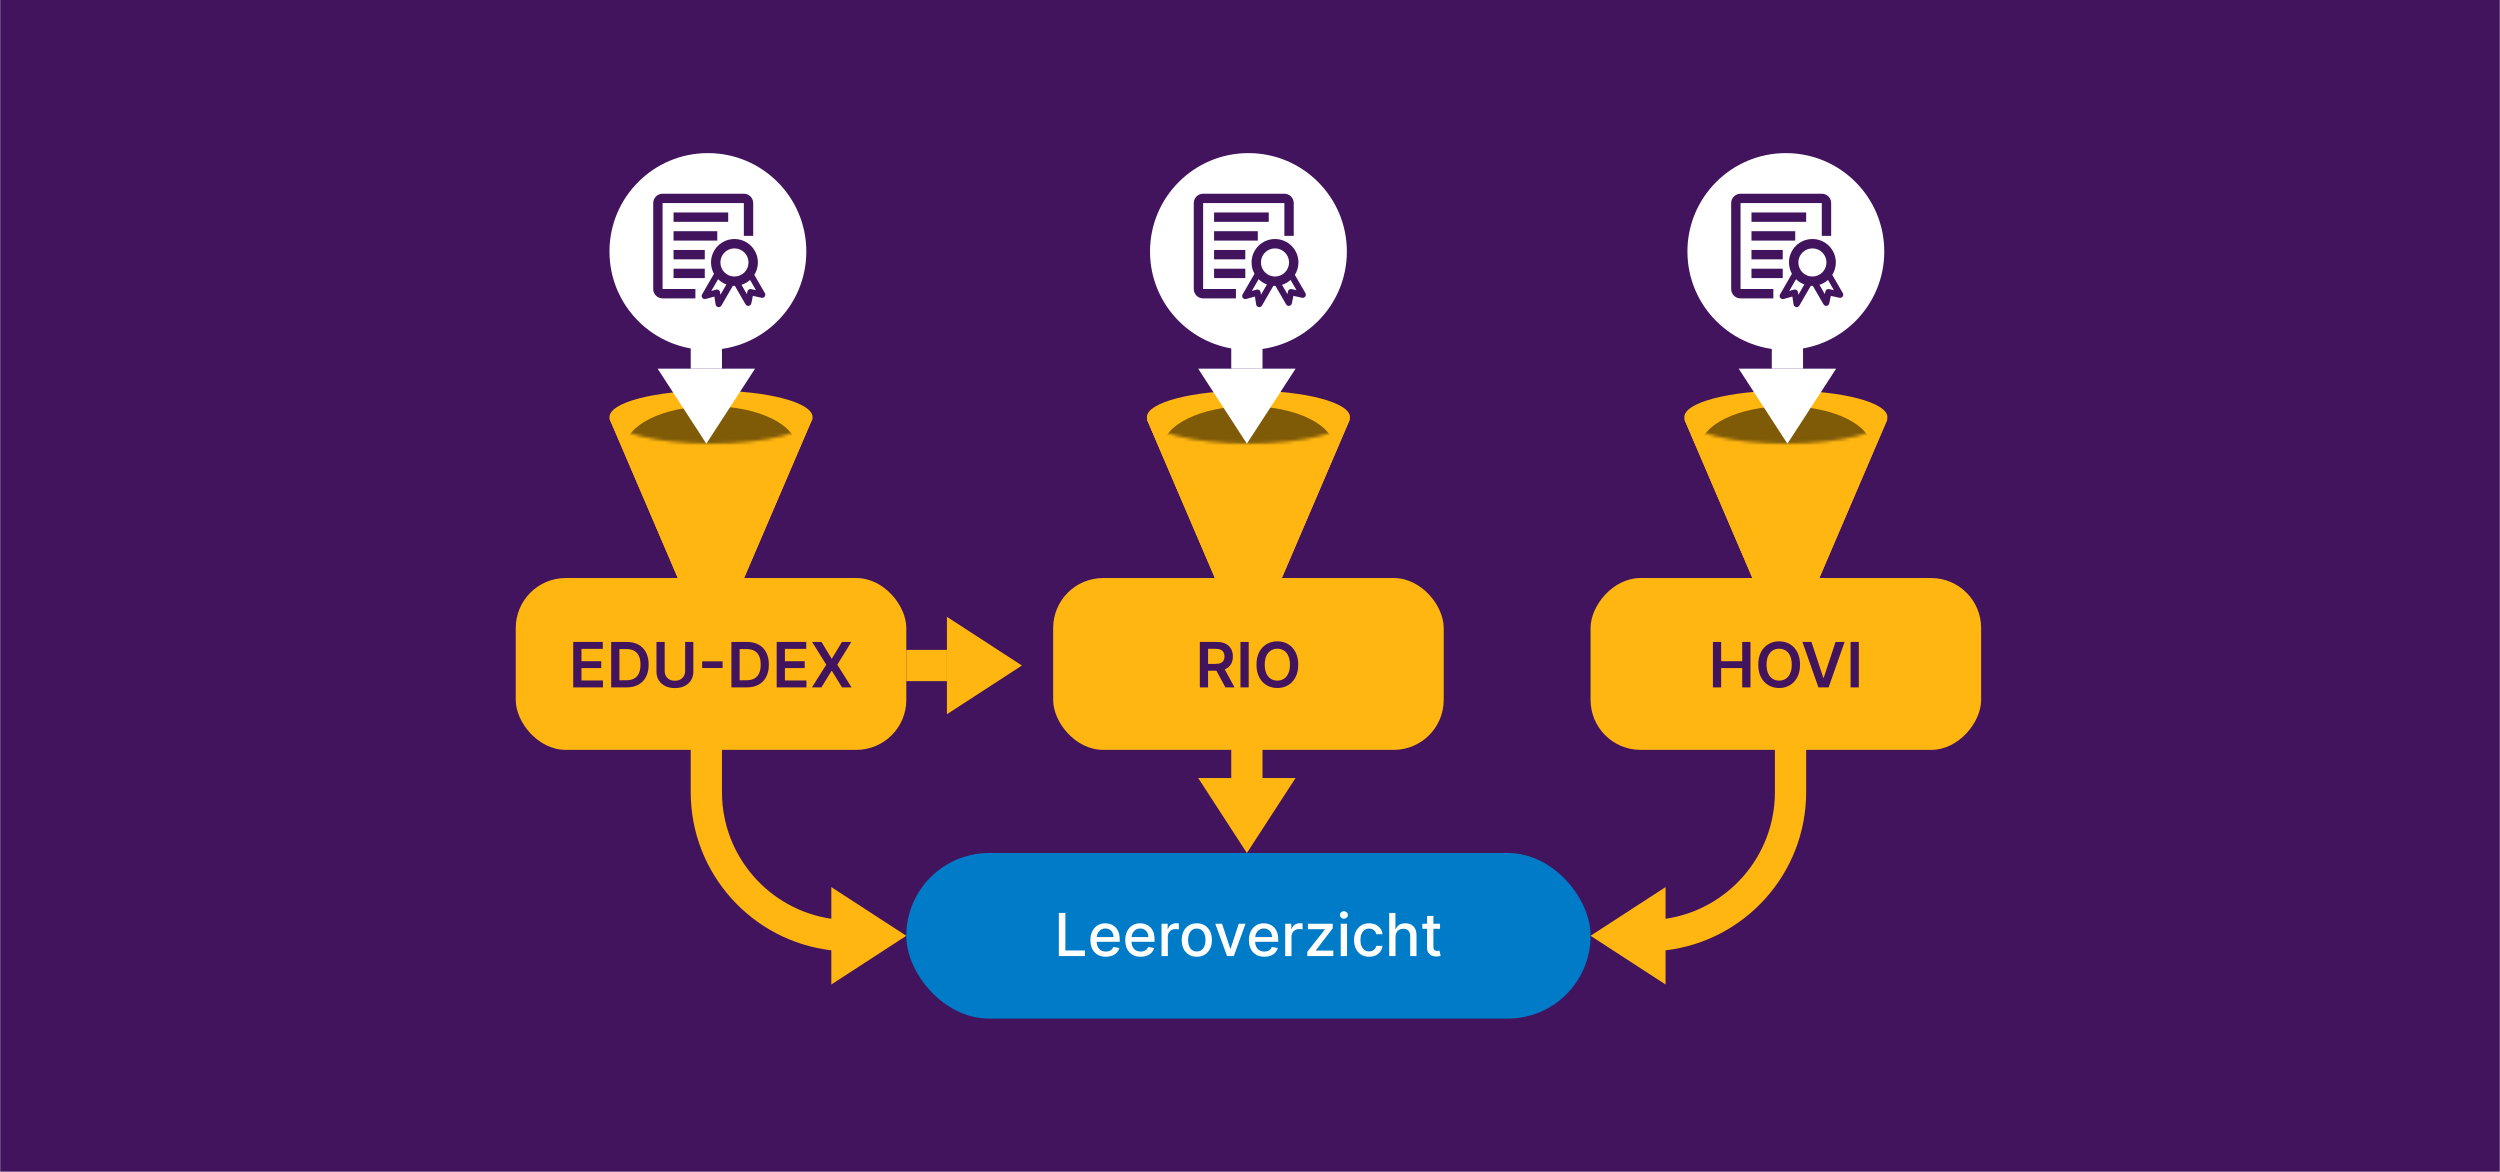 <?xml version="1.0" encoding="UTF-8" standalone="no"?>
<svg xmlns="http://www.w3.org/2000/svg" fill="none" height="389" viewBox="0 0 800 375" width="830">
<rect fill="#42145E" height="375" width="800"/>
<path d="M227.476 209.75L195 134H259.952L227.476 209.75Z" fill="#FFB611"/>
<path d="M227.476 209.75L195 134H259.952L227.476 209.75Z" fill="#FFB611"/>
<ellipse cx="227.5" cy="133.5" fill="#FFB611" rx="32.5" ry="8.5"/>
<mask height="17" id="mask0_17_2" maskUnits="userSpaceOnUse" style="mask-type:alpha" width="65" x="195" y="125">
<ellipse cx="227.5" cy="133.5" fill="#D9D9D9" rx="32.5" ry="8.5"/>
</mask>
<g mask="url(#mask0_17_2)">
<g filter="url(#filter0_f_17_2)" style="mix-blend-mode:plus-darker">
<ellipse cx="227.5" cy="143.5" fill="black" fill-opacity="0.5" rx="27.5" ry="13.5"/>
</g>
</g>
<rect fill="#FFB611" height="55" rx="16" width="125" x="165" y="185"/>
<path d="M183.398 220V205.455H192.858V207.663H186.032V211.612H192.368V213.821H186.032V217.791H192.915V220H183.398ZM200.475 220H195.546V205.455H200.574C202.019 205.455 203.259 205.746 204.296 206.328C205.338 206.906 206.138 207.737 206.697 208.821C207.255 209.905 207.535 211.203 207.535 212.713C207.535 214.228 207.253 215.53 206.689 216.619C206.131 217.708 205.323 218.544 204.268 219.126C203.216 219.709 201.952 220 200.475 220ZM198.181 217.72H200.347C201.36 217.72 202.206 217.536 202.883 217.166C203.56 216.792 204.069 216.236 204.41 215.497C204.751 214.754 204.921 213.826 204.921 212.713C204.921 211.6 204.751 210.677 204.41 209.943C204.069 209.205 203.564 208.653 202.897 208.288C202.234 207.919 201.41 207.734 200.425 207.734H198.181V217.72ZM219.207 205.455H221.842V214.957C221.842 215.999 221.596 216.915 221.104 217.706C220.616 218.497 219.929 219.115 219.044 219.56C218.158 220 217.124 220.22 215.94 220.22C214.752 220.22 213.715 220 212.829 219.56C211.944 219.115 211.257 218.497 210.77 217.706C210.282 216.915 210.038 215.999 210.038 214.957V205.455H212.673V214.737C212.673 215.343 212.806 215.883 213.071 216.357C213.341 216.83 213.72 217.202 214.207 217.472C214.695 217.737 215.273 217.869 215.94 217.869C216.608 217.869 217.185 217.737 217.673 217.472C218.166 217.202 218.544 216.83 218.809 216.357C219.075 215.883 219.207 215.343 219.207 214.737V205.455ZM231.205 211.669V213.786H224.656V211.669H231.205ZM238.952 220H234.023V205.455H239.051C240.495 205.455 241.736 205.746 242.773 206.328C243.814 206.906 244.614 207.737 245.173 208.821C245.732 209.905 246.011 211.203 246.011 212.713C246.011 214.228 245.729 215.53 245.166 216.619C244.607 217.708 243.8 218.544 242.744 219.126C241.693 219.709 240.429 220 238.952 220ZM236.657 217.72H238.824C239.837 217.72 240.682 217.536 241.359 217.166C242.036 216.792 242.545 216.236 242.886 215.497C243.227 214.754 243.398 213.826 243.398 212.713C243.398 211.6 243.227 210.677 242.886 209.943C242.545 209.205 242.041 208.653 241.373 208.288C240.711 207.919 239.887 207.734 238.902 207.734H236.657V217.72ZM248.515 220V205.455H257.975V207.663H251.15V211.612H257.485V213.821H251.15V217.791H258.032V220H248.515ZM262.865 205.455L266.068 210.781H266.182L269.399 205.455H272.403L267.922 212.727L272.474 220H269.42L266.182 214.709H266.068L262.829 220H259.79L264.385 212.727L259.846 205.455H262.865Z" fill="#42145E"/>
<path d="M221 253.5V237H231V253.5C231 274.106 246.201 291.161 266 294.064V283.912L290 299.5L266 315.088V304.151C240.661 301.181 221 279.637 221 253.5Z" fill="#FFB611"/>
<path d="M327 213L303 228.588L303 197.412L327 213Z" fill="#FFB611"/>
<path d="M303 213L290 213" stroke="#FFB611" stroke-width="10"/>
<path d="M399.476 210L367 134.25H431.952L399.476 210Z" fill="#FFB611"/>
<path d="M399.476 210L367 134.25H431.952L399.476 210Z" fill="#FFB611"/>
<ellipse cx="399.5" cy="133.5" fill="#FFB611" rx="32.5" ry="8.5"/>
<mask height="17" id="mask1_17_2" maskUnits="userSpaceOnUse" style="mask-type:alpha" width="65" x="367" y="125">
<ellipse cx="399.5" cy="133.5" fill="#D9D9D9" rx="32.5" ry="8.5"/>
</mask>
<g mask="url(#mask1_17_2)">
<g filter="url(#filter1_f_17_2)" style="mix-blend-mode:plus-darker">
<ellipse cx="399.5" cy="143.5" fill="black" fill-opacity="0.5" rx="27.5" ry="13.5"/>
</g>
</g>
<rect fill="#FFB611" height="55" rx="16" width="125" x="337" y="185"/>
<path d="M383.942 220V205.455H389.397C390.514 205.455 391.452 205.649 392.21 206.037C392.972 206.425 393.547 206.97 393.935 207.67C394.328 208.366 394.525 209.179 394.525 210.107C394.525 211.039 394.326 211.849 393.928 212.536C393.535 213.217 392.955 213.745 392.188 214.119C391.421 214.489 390.479 214.673 389.362 214.673H385.477V212.486H389.006C389.66 212.486 390.195 212.396 390.612 212.216C391.028 212.031 391.336 211.764 391.535 211.413C391.738 211.058 391.84 210.623 391.84 210.107C391.84 209.59 391.738 209.15 391.535 208.786C391.331 208.416 391.021 208.137 390.604 207.947C390.188 207.753 389.65 207.656 388.992 207.656H386.577V220H383.942ZM391.457 213.409L395.058 220H392.117L388.58 213.409H391.457ZM399.585 205.455V220H396.95V205.455H399.585ZM415.436 212.727C415.436 214.295 415.142 215.637 414.555 216.754C413.973 217.867 413.177 218.719 412.169 219.311C411.165 219.903 410.026 220.199 408.752 220.199C407.479 220.199 406.338 219.903 405.329 219.311C404.325 218.714 403.53 217.86 402.943 216.747C402.36 215.63 402.069 214.29 402.069 212.727C402.069 211.16 402.36 209.82 402.943 208.707C403.53 207.59 404.325 206.735 405.329 206.143C406.338 205.552 407.479 205.256 408.752 205.256C410.026 205.256 411.165 205.552 412.169 206.143C413.177 206.735 413.973 207.59 414.555 208.707C415.142 209.82 415.436 211.16 415.436 212.727ZM412.787 212.727C412.787 211.624 412.614 210.694 412.268 209.936C411.927 209.174 411.454 208.598 410.848 208.21C410.242 207.817 409.543 207.621 408.752 207.621C407.962 207.621 407.263 207.817 406.657 208.21C406.051 208.598 405.575 209.174 405.23 209.936C404.889 210.694 404.718 211.624 404.718 212.727C404.718 213.83 404.889 214.763 405.23 215.526C405.575 216.283 406.051 216.858 406.657 217.251C407.263 217.64 407.962 217.834 408.752 217.834C409.543 217.834 410.242 217.64 410.848 217.251C411.454 216.858 411.927 216.283 412.268 215.526C412.614 214.763 412.787 213.83 412.787 212.727Z" fill="#42145E"/>
<path d="M399 273L383.412 249L414.588 249L399 273Z" fill="#FFB611"/>
<path d="M399 249L399 236" stroke="#FFB611" stroke-width="10"/>
<path d="M571.5 210L539.024 134.25H603.976L571.5 210Z" fill="#FFB611"/>
<path d="M571.5 210L539.024 134.25H603.976L571.5 210Z" fill="#FFB611"/>
<ellipse cx="32.5" cy="8.5" fill="#FFB611" rx="32.5" ry="8.5" transform="matrix(-1 0 0 1 604 125)"/>
<mask height="17" id="mask2_17_2" maskUnits="userSpaceOnUse" style="mask-type:alpha" width="65" x="539" y="125">
<ellipse cx="32.5" cy="8.5" fill="#D9D9D9" rx="32.5" ry="8.5" transform="matrix(-1 0 0 1 604 125)"/>
</mask>
<g mask="url(#mask2_17_2)">
<g filter="url(#filter2_f_17_2)" style="mix-blend-mode:plus-darker">
<ellipse cx="27.5" cy="13.5" fill="black" fill-opacity="0.5" rx="27.5" ry="13.5" transform="matrix(-1 0 0 1 599 130)"/>
</g>
</g>
<rect fill="#FFB611" height="55" rx="16" transform="matrix(-1 0 0 1 634 185)" width="125"/>
<path d="M578 253.5V237H568V253.5C568 274.106 552.799 291.161 533 294.064V283.912L509 299.5L533 315.088V304.151C558.339 301.181 578 279.637 578 253.5Z" fill="#FFB611"/>
<path d="M548.159 220V205.455H550.794V211.612H557.534V205.455H560.176V220H557.534V213.821H550.794V220H548.159ZM576.039 212.727C576.039 214.295 575.746 215.637 575.159 216.754C574.576 217.867 573.781 218.719 572.772 219.311C571.768 219.903 570.63 220.199 569.356 220.199C568.082 220.199 566.941 219.903 565.933 219.311C564.929 218.714 564.133 217.86 563.546 216.747C562.964 215.63 562.673 214.29 562.673 212.727C562.673 211.16 562.964 209.82 563.546 208.707C564.133 207.59 564.929 206.735 565.933 206.143C566.941 205.552 568.082 205.256 569.356 205.256C570.63 205.256 571.768 205.552 572.772 206.143C573.781 206.735 574.576 207.59 575.159 208.707C575.746 209.82 576.039 211.16 576.039 212.727ZM573.39 212.727C573.39 211.624 573.217 210.694 572.872 209.936C572.531 209.174 572.057 208.598 571.451 208.21C570.845 207.817 570.147 207.621 569.356 207.621C568.565 207.621 567.867 207.817 567.261 208.21C566.655 208.598 566.179 209.174 565.833 209.936C565.492 210.694 565.322 211.624 565.322 212.727C565.322 213.83 565.492 214.763 565.833 215.526C566.179 216.283 566.655 216.858 567.261 217.251C567.867 217.64 568.565 217.834 569.356 217.834C570.147 217.834 570.845 217.64 571.451 217.251C572.057 216.858 572.531 216.283 572.872 215.526C573.217 214.763 573.39 213.83 573.39 212.727ZM579.695 205.455L583.481 216.903H583.63L587.408 205.455H590.306L585.178 220H581.925L576.805 205.455H579.695ZM594.857 205.455V220H592.222V205.455H594.857Z" fill="#42145E"/>
<circle cx="226.5" cy="80.5" fill="white" r="31.5"/>
<path d="M226 142L210.412 118L241.588 118L226 142Z" fill="white"/>
<path d="M226 118L226 105" stroke="white" stroke-width="10"/>
<path d="M238 65H212V92.5H222.5V95.5H212C210.343 95.5 209 94.157 209 92.5V65C209 63.343 210.343 62 212 62H238C239.657 62 241 63.343 241 65V75.5H238V65Z" fill="#42145E"/>
<path d="M215.5 71H233V68H215.5V71Z" fill="#42145E"/>
<path d="M229.5 77H215.5V74H229.5V77Z" fill="#42145E"/>
<path d="M215.5 83H225.5V80H215.5V83Z" fill="#42145E"/>
<path d="M225.5 89H215.5V86H225.5V89Z" fill="#42145E"/>
<path clip-rule="evenodd" d="M242.5 84C242.5 85.46 242.083 86.822 241.361 87.975L244.74 93.826C244.938 94.169 244.914 94.597 244.68 94.917C244.446 95.236 244.045 95.388 243.658 95.302L240.896 94.694L240.394 97.104C240.309 97.51 239.983 97.822 239.573 97.887C239.164 97.953 238.756 97.759 238.549 97.4L235.142 91.499C235.095 91.5 235.047 91.5 235 91.5C234.823 91.5 234.647 91.494 234.473 91.482L230.825 97.802C230.612 98.169 230.191 98.363 229.774 98.284C229.357 98.206 229.035 97.873 228.97 97.454L228.579 94.913L225.767 95.691C225.376 95.799 224.958 95.66 224.709 95.339C224.461 95.018 224.431 94.579 224.634 94.227L228.439 87.637C227.841 86.559 227.5 85.32 227.5 84C227.5 79.858 230.858 76.5 235 76.5C239.142 76.5 242.5 79.858 242.5 84ZM239.5 84C239.5 86.485 237.485 88.5 235 88.5C232.515 88.5 230.5 86.485 230.5 84C230.5 81.515 232.515 79.5 235 79.5C237.485 79.5 239.5 81.515 239.5 84ZM229.754 89.36L227.587 93.112L229.129 92.685C229.404 92.609 229.699 92.654 229.939 92.809C230.179 92.964 230.341 93.214 230.384 93.496L230.514 94.339L232.417 91.043C231.41 90.674 230.505 90.095 229.754 89.36ZM237.253 91.156C238.278 90.833 239.207 90.297 239.99 89.599L241.873 92.861L240.339 92.523C240.078 92.466 239.805 92.515 239.58 92.66C239.356 92.806 239.199 93.034 239.145 93.296L238.971 94.13L237.253 91.156Z" fill="#42145E" fill-rule="evenodd"/>
<circle cx="399.5" cy="80.5" fill="white" r="31.5"/>
<path d="M399 142L383.412 118L414.588 118L399 142Z" fill="white"/>
<path d="M399 118L399 105" stroke="white" stroke-width="10"/>
<path d="M411 65H385V92.5H395.5V95.5H385C383.343 95.5 382 94.157 382 92.5V65C382 63.343 383.343 62 385 62H411C412.657 62 414 63.343 414 65V75.5H411V65Z" fill="#42145E"/>
<path d="M388.5 71H406V68H388.5V71Z" fill="#42145E"/>
<path d="M402.5 77H388.5V74H402.5V77Z" fill="#42145E"/>
<path d="M388.5 83H398.5V80H388.5V83Z" fill="#42145E"/>
<path d="M398.5 89H388.5V86H398.5V89Z" fill="#42145E"/>
<path clip-rule="evenodd" d="M415.5 84C415.5 85.46 415.083 86.822 414.361 87.975L417.74 93.826C417.938 94.169 417.914 94.597 417.68 94.917C417.446 95.236 417.045 95.388 416.658 95.302L413.896 94.694L413.394 97.104C413.309 97.51 412.983 97.822 412.573 97.887C412.164 97.953 411.756 97.759 411.549 97.4L408.142 91.499C408.095 91.5 408.047 91.5 408 91.5C407.823 91.5 407.647 91.494 407.473 91.482L403.825 97.802C403.612 98.169 403.191 98.363 402.774 98.284C402.357 98.206 402.035 97.873 401.97 97.454L401.579 94.913L398.767 95.691C398.376 95.799 397.958 95.66 397.709 95.339C397.461 95.018 397.431 94.579 397.634 94.227L401.439 87.637C400.841 86.559 400.5 85.32 400.5 84C400.5 79.858 403.858 76.5 408 76.5C412.142 76.5 415.5 79.858 415.5 84ZM412.5 84C412.5 86.485 410.485 88.5 408 88.5C405.515 88.5 403.5 86.485 403.5 84C403.5 81.515 405.515 79.5 408 79.5C410.485 79.5 412.5 81.515 412.5 84ZM402.754 89.36L400.587 93.112L402.129 92.685C402.404 92.609 402.699 92.654 402.939 92.809C403.179 92.964 403.341 93.214 403.384 93.496L403.514 94.339L405.417 91.043C404.41 90.674 403.505 90.095 402.754 89.36ZM410.253 91.156C411.278 90.833 412.207 90.297 412.99 89.599L414.873 92.861L413.339 92.523C413.078 92.466 412.805 92.515 412.58 92.66C412.356 92.806 412.199 93.034 412.145 93.296L411.971 94.13L410.253 91.156Z" fill="#42145E" fill-rule="evenodd"/>
<circle cx="571.5" cy="80.5" fill="white" r="31.5"/>
<path d="M572 142L556.412 118L587.588 118L572 142Z" fill="white"/>
<path d="M572 118L572 105" stroke="white" stroke-width="10"/>
<path d="M583 65H557V92.5H567.5V95.5H557C555.343 95.5 554 94.157 554 92.5V65C554 63.343 555.343 62 557 62H583C584.657 62 586 63.343 586 65V75.5H583V65Z" fill="#42145E"/>
<path d="M560.5 71H578V68H560.5V71Z" fill="#42145E"/>
<path d="M574.5 77H560.5V74H574.5V77Z" fill="#42145E"/>
<path d="M560.5 83H570.5V80H560.5V83Z" fill="#42145E"/>
<path d="M570.5 89H560.5V86H570.5V89Z" fill="#42145E"/>
<path clip-rule="evenodd" d="M587.5 84C587.5 85.46 587.083 86.822 586.361 87.975L589.74 93.826C589.938 94.169 589.914 94.597 589.68 94.917C589.446 95.236 589.045 95.388 588.658 95.302L585.896 94.694L585.394 97.104C585.309 97.51 584.983 97.822 584.573 97.887C584.164 97.953 583.756 97.759 583.549 97.4L580.142 91.499C580.095 91.5 580.047 91.5 580 91.5C579.823 91.5 579.647 91.494 579.473 91.482L575.825 97.802C575.612 98.169 575.191 98.363 574.774 98.284C574.357 98.206 574.035 97.873 573.97 97.454L573.579 94.913L570.767 95.691C570.376 95.799 569.958 95.66 569.709 95.339C569.461 95.018 569.431 94.579 569.634 94.227L573.439 87.637C572.841 86.559 572.5 85.32 572.5 84C572.5 79.858 575.858 76.5 580 76.5C584.142 76.5 587.5 79.858 587.5 84ZM584.5 84C584.5 86.485 582.485 88.5 580 88.5C577.515 88.5 575.5 86.485 575.5 84C575.5 81.515 577.515 79.5 580 79.5C582.485 79.5 584.5 81.515 584.5 84ZM574.754 89.36L572.587 93.112L574.129 92.685C574.404 92.609 574.699 92.654 574.939 92.809C575.179 92.964 575.341 93.214 575.384 93.496L575.514 94.339L577.417 91.043C576.41 90.674 575.505 90.095 574.754 89.36ZM582.253 91.156C583.278 90.833 584.207 90.297 584.99 89.599L586.873 92.861L585.339 92.523C585.078 92.466 584.805 92.515 584.58 92.66C584.356 92.806 584.199 93.034 584.145 93.296L583.971 94.13L582.253 91.156Z" fill="#42145E" fill-rule="evenodd"/>
<rect fill="#007BC7" height="53" rx="26.5" width="219" x="290" y="273"/>
<path d="M338.823 306V292.182H340.908V304.205H347.169V306H338.823ZM353.852 306.209C352.831 306.209 351.952 305.991 351.214 305.555C350.481 305.114 349.914 304.495 349.514 303.699C349.118 302.899 348.92 301.961 348.92 300.886C348.92 299.824 349.118 298.888 349.514 298.079C349.914 297.269 350.472 296.637 351.187 296.183C351.907 295.729 352.748 295.501 353.71 295.501C354.295 295.501 354.862 295.598 355.411 295.792C355.959 295.985 356.452 296.289 356.888 296.702C357.325 297.116 357.669 297.654 357.921 298.315C358.173 298.972 358.298 299.77 358.298 300.71V301.425H350.06V299.914H356.322C356.322 299.383 356.214 298.913 355.998 298.504C355.782 298.09 355.478 297.764 355.087 297.526C354.7 297.287 354.246 297.168 353.724 297.168C353.157 297.168 352.662 297.307 352.24 297.586C351.821 297.861 351.497 298.221 351.268 298.666C351.043 299.107 350.931 299.586 350.931 300.103V301.284C350.931 301.976 351.052 302.566 351.295 303.051C351.542 303.537 351.886 303.908 352.327 304.165C352.768 304.417 353.283 304.543 353.872 304.543C354.255 304.543 354.603 304.489 354.918 304.381C355.233 304.268 355.505 304.102 355.735 303.881C355.964 303.661 356.139 303.389 356.261 303.065L358.17 303.409C358.017 303.971 357.743 304.464 357.347 304.887C356.956 305.305 356.463 305.631 355.869 305.865C355.28 306.094 354.608 306.209 353.852 306.209ZM365.003 306.209C363.982 306.209 363.103 305.991 362.365 305.555C361.632 305.114 361.065 304.495 360.665 303.699C360.269 302.899 360.071 301.961 360.071 300.886C360.071 299.824 360.269 298.888 360.665 298.079C361.065 297.269 361.623 296.637 362.338 296.183C363.058 295.729 363.899 295.501 364.862 295.501C365.447 295.501 366.013 295.598 366.562 295.792C367.111 295.985 367.603 296.289 368.04 296.702C368.476 297.116 368.82 297.654 369.072 298.315C369.324 298.972 369.45 299.77 369.45 300.71V301.425H361.212V299.914H367.473C367.473 299.383 367.365 298.913 367.149 298.504C366.933 298.09 366.63 297.764 366.238 297.526C365.851 297.287 365.397 297.168 364.875 297.168C364.309 297.168 363.814 297.307 363.391 297.586C362.973 297.861 362.649 298.221 362.419 298.666C362.194 299.107 362.082 299.586 362.082 300.103V301.284C362.082 301.976 362.203 302.566 362.446 303.051C362.694 303.537 363.038 303.908 363.479 304.165C363.919 304.417 364.434 304.543 365.024 304.543C365.406 304.543 365.755 304.489 366.07 304.381C366.384 304.268 366.657 304.102 366.886 303.881C367.115 303.661 367.291 303.389 367.412 303.065L369.322 303.409C369.169 303.971 368.894 304.464 368.498 304.887C368.107 305.305 367.615 305.631 367.021 305.865C366.432 306.094 365.759 306.209 365.003 306.209ZM371.688 306V295.636H373.638V297.283H373.746C373.935 296.725 374.268 296.286 374.745 295.967C375.226 295.643 375.77 295.481 376.377 295.481C376.503 295.481 376.652 295.486 376.823 295.495C376.998 295.504 377.135 295.515 377.234 295.528V297.458C377.153 297.436 377.009 297.411 376.803 297.384C376.596 297.352 376.389 297.337 376.182 297.337C375.705 297.337 375.28 297.438 374.907 297.64C374.538 297.838 374.245 298.115 374.029 298.47C373.814 298.821 373.706 299.221 373.706 299.671V306H371.688ZM382.975 306.209C382.003 306.209 381.155 305.987 380.431 305.541C379.707 305.096 379.144 304.473 378.744 303.672C378.344 302.872 378.144 301.936 378.144 300.865C378.144 299.79 378.344 298.85 378.744 298.045C379.144 297.24 379.707 296.615 380.431 296.169C381.155 295.724 382.003 295.501 382.975 295.501C383.946 295.501 384.794 295.724 385.518 296.169C386.242 296.615 386.805 297.24 387.205 298.045C387.605 298.85 387.805 299.79 387.805 300.865C387.805 301.936 387.605 302.872 387.205 303.672C386.805 304.473 386.242 305.096 385.518 305.541C384.794 305.987 383.946 306.209 382.975 306.209ZM382.981 304.516C383.611 304.516 384.133 304.349 384.547 304.016C384.96 303.683 385.266 303.24 385.464 302.687C385.667 302.134 385.768 301.524 385.768 300.859C385.768 300.197 385.667 299.59 385.464 299.037C385.266 298.479 384.96 298.032 384.547 297.694C384.133 297.357 383.611 297.188 382.981 297.188C382.347 297.188 381.821 297.357 381.402 297.694C380.989 298.032 380.68 298.479 380.478 299.037C380.28 299.59 380.181 300.197 380.181 300.859C380.181 301.524 380.28 302.134 380.478 302.687C380.68 303.24 380.989 303.683 381.402 304.016C381.821 304.349 382.347 304.516 382.981 304.516ZM398.571 295.636L394.812 306H392.653L388.888 295.636H391.054L393.679 303.612H393.787L396.405 295.636H398.571ZM404.581 306.209C403.56 306.209 402.68 305.991 401.942 305.555C401.209 305.114 400.643 304.495 400.242 303.699C399.846 302.899 399.648 301.961 399.648 300.886C399.648 299.824 399.846 298.888 400.242 298.079C400.643 297.269 401.2 296.637 401.915 296.183C402.635 295.729 403.476 295.501 404.439 295.501C405.024 295.501 405.59 295.598 406.139 295.792C406.688 295.985 407.181 296.289 407.617 296.702C408.053 297.116 408.397 297.654 408.649 298.315C408.901 298.972 409.027 299.77 409.027 300.71V301.425H400.789V299.914H407.05C407.05 299.383 406.942 298.913 406.726 298.504C406.51 298.09 406.207 297.764 405.815 297.526C405.429 297.287 404.974 297.168 404.452 297.168C403.886 297.168 403.391 297.307 402.968 297.586C402.55 297.861 402.226 298.221 401.996 298.666C401.772 299.107 401.659 299.586 401.659 300.103V301.284C401.659 301.976 401.781 302.566 402.023 303.051C402.271 303.537 402.615 303.908 403.056 304.165C403.497 304.417 404.012 304.543 404.601 304.543C404.983 304.543 405.332 304.489 405.647 304.381C405.962 304.268 406.234 304.102 406.463 303.881C406.692 303.661 406.868 303.389 406.989 303.065L408.899 303.409C408.746 303.971 408.471 304.464 408.076 304.887C407.684 305.305 407.192 305.631 406.598 305.865C406.009 306.094 405.336 306.209 404.581 306.209ZM411.265 306V295.636H413.215V297.283H413.323C413.512 296.725 413.845 296.286 414.322 295.967C414.803 295.643 415.347 295.481 415.955 295.481C416.081 295.481 416.229 295.486 416.4 295.495C416.575 295.504 416.713 295.515 416.812 295.528V297.458C416.731 297.436 416.587 297.411 416.38 297.384C416.173 297.352 415.966 297.337 415.759 297.337C415.282 297.337 414.857 297.438 414.484 297.64C414.115 297.838 413.823 298.115 413.607 298.47C413.391 298.821 413.283 299.221 413.283 299.671V306H411.265ZM418.341 306V304.617L423.955 297.485V297.391H418.524V295.636H426.472V297.107L421.074 304.151V304.246H426.661V306H418.341ZM429.041 306V295.636H431.058V306H429.041ZM430.06 294.037C429.709 294.037 429.407 293.92 429.155 293.686C428.908 293.448 428.784 293.165 428.784 292.836C428.784 292.503 428.908 292.22 429.155 291.986C429.407 291.748 429.709 291.629 430.06 291.629C430.41 291.629 430.71 291.748 430.957 291.986C431.209 292.22 431.335 292.503 431.335 292.836C431.335 293.165 431.209 293.448 430.957 293.686C430.71 293.92 430.41 294.037 430.06 294.037ZM438.138 306.209C437.135 306.209 436.271 305.982 435.547 305.528C434.827 305.069 434.274 304.437 433.887 303.632C433.5 302.827 433.307 301.904 433.307 300.865C433.307 299.813 433.505 298.884 433.9 298.079C434.296 297.269 434.854 296.637 435.574 296.183C436.293 295.729 437.141 295.501 438.117 295.501C438.905 295.501 439.606 295.648 440.222 295.94C440.839 296.228 441.336 296.633 441.714 297.154C442.096 297.676 442.323 298.286 442.395 298.983H440.432C440.324 298.497 440.076 298.079 439.689 297.728C439.307 297.377 438.794 297.202 438.151 297.202C437.589 297.202 437.096 297.35 436.673 297.647C436.255 297.939 435.929 298.358 435.695 298.902C435.461 299.442 435.344 300.08 435.344 300.818C435.344 301.574 435.459 302.226 435.688 302.775C435.918 303.324 436.242 303.749 436.66 304.05C437.083 304.351 437.58 304.502 438.151 304.502C438.533 304.502 438.88 304.432 439.19 304.293C439.505 304.149 439.768 303.944 439.98 303.679C440.195 303.414 440.346 303.094 440.432 302.721H442.395C442.323 303.391 442.105 303.989 441.741 304.516C441.376 305.042 440.888 305.456 440.276 305.757C439.669 306.058 438.956 306.209 438.138 306.209ZM446.57 299.847V306H444.552V292.182H446.543V297.323H446.671C446.914 296.765 447.285 296.322 447.784 295.994C448.284 295.666 448.936 295.501 449.741 295.501C450.452 295.501 451.072 295.648 451.603 295.94C452.139 296.232 452.552 296.669 452.845 297.249C453.142 297.825 453.29 298.544 453.29 299.408V306H451.273V299.651C451.273 298.891 451.077 298.301 450.686 297.883C450.294 297.46 449.75 297.249 449.053 297.249C448.576 297.249 448.149 297.35 447.771 297.553C447.398 297.755 447.103 298.052 446.887 298.443C446.676 298.83 446.57 299.298 446.57 299.847ZM460.82 295.636V297.256H455.159V295.636H460.82ZM456.677 293.153H458.695V302.957C458.695 303.348 458.753 303.643 458.87 303.841C458.987 304.034 459.138 304.167 459.322 304.239C459.511 304.306 459.716 304.34 459.936 304.34C460.098 304.34 460.24 304.329 460.361 304.306C460.483 304.284 460.577 304.266 460.644 304.252L461.009 305.919C460.892 305.964 460.725 306.009 460.509 306.054C460.294 306.103 460.024 306.13 459.7 306.135C459.169 306.144 458.674 306.049 458.215 305.852C457.757 305.654 457.386 305.348 457.102 304.934C456.819 304.52 456.677 304.001 456.677 303.375V293.153Z" fill="white"/>
<defs>
<filter color-interpolation-filters="sRGB" filterUnits="userSpaceOnUse" height="57" id="filter0_f_17_2" width="85" x="185" y="115">
<feFlood flood-opacity="0" result="BackgroundImageFix"/>
<feBlend in="SourceGraphic" in2="BackgroundImageFix" mode="normal" result="shape"/>
<feGaussianBlur result="effect1_foregroundBlur_17_2" stdDeviation="7.5"/>
</filter>
<filter color-interpolation-filters="sRGB" filterUnits="userSpaceOnUse" height="57" id="filter1_f_17_2" width="85" x="357" y="115">
<feFlood flood-opacity="0" result="BackgroundImageFix"/>
<feBlend in="SourceGraphic" in2="BackgroundImageFix" mode="normal" result="shape"/>
<feGaussianBlur result="effect1_foregroundBlur_17_2" stdDeviation="7.5"/>
</filter>
<filter color-interpolation-filters="sRGB" filterUnits="userSpaceOnUse" height="57" id="filter2_f_17_2" width="85" x="529" y="115">
<feFlood flood-opacity="0" result="BackgroundImageFix"/>
<feBlend in="SourceGraphic" in2="BackgroundImageFix" mode="normal" result="shape"/>
<feGaussianBlur result="effect1_foregroundBlur_17_2" stdDeviation="7.5"/>
</filter>
</defs>
</svg>
